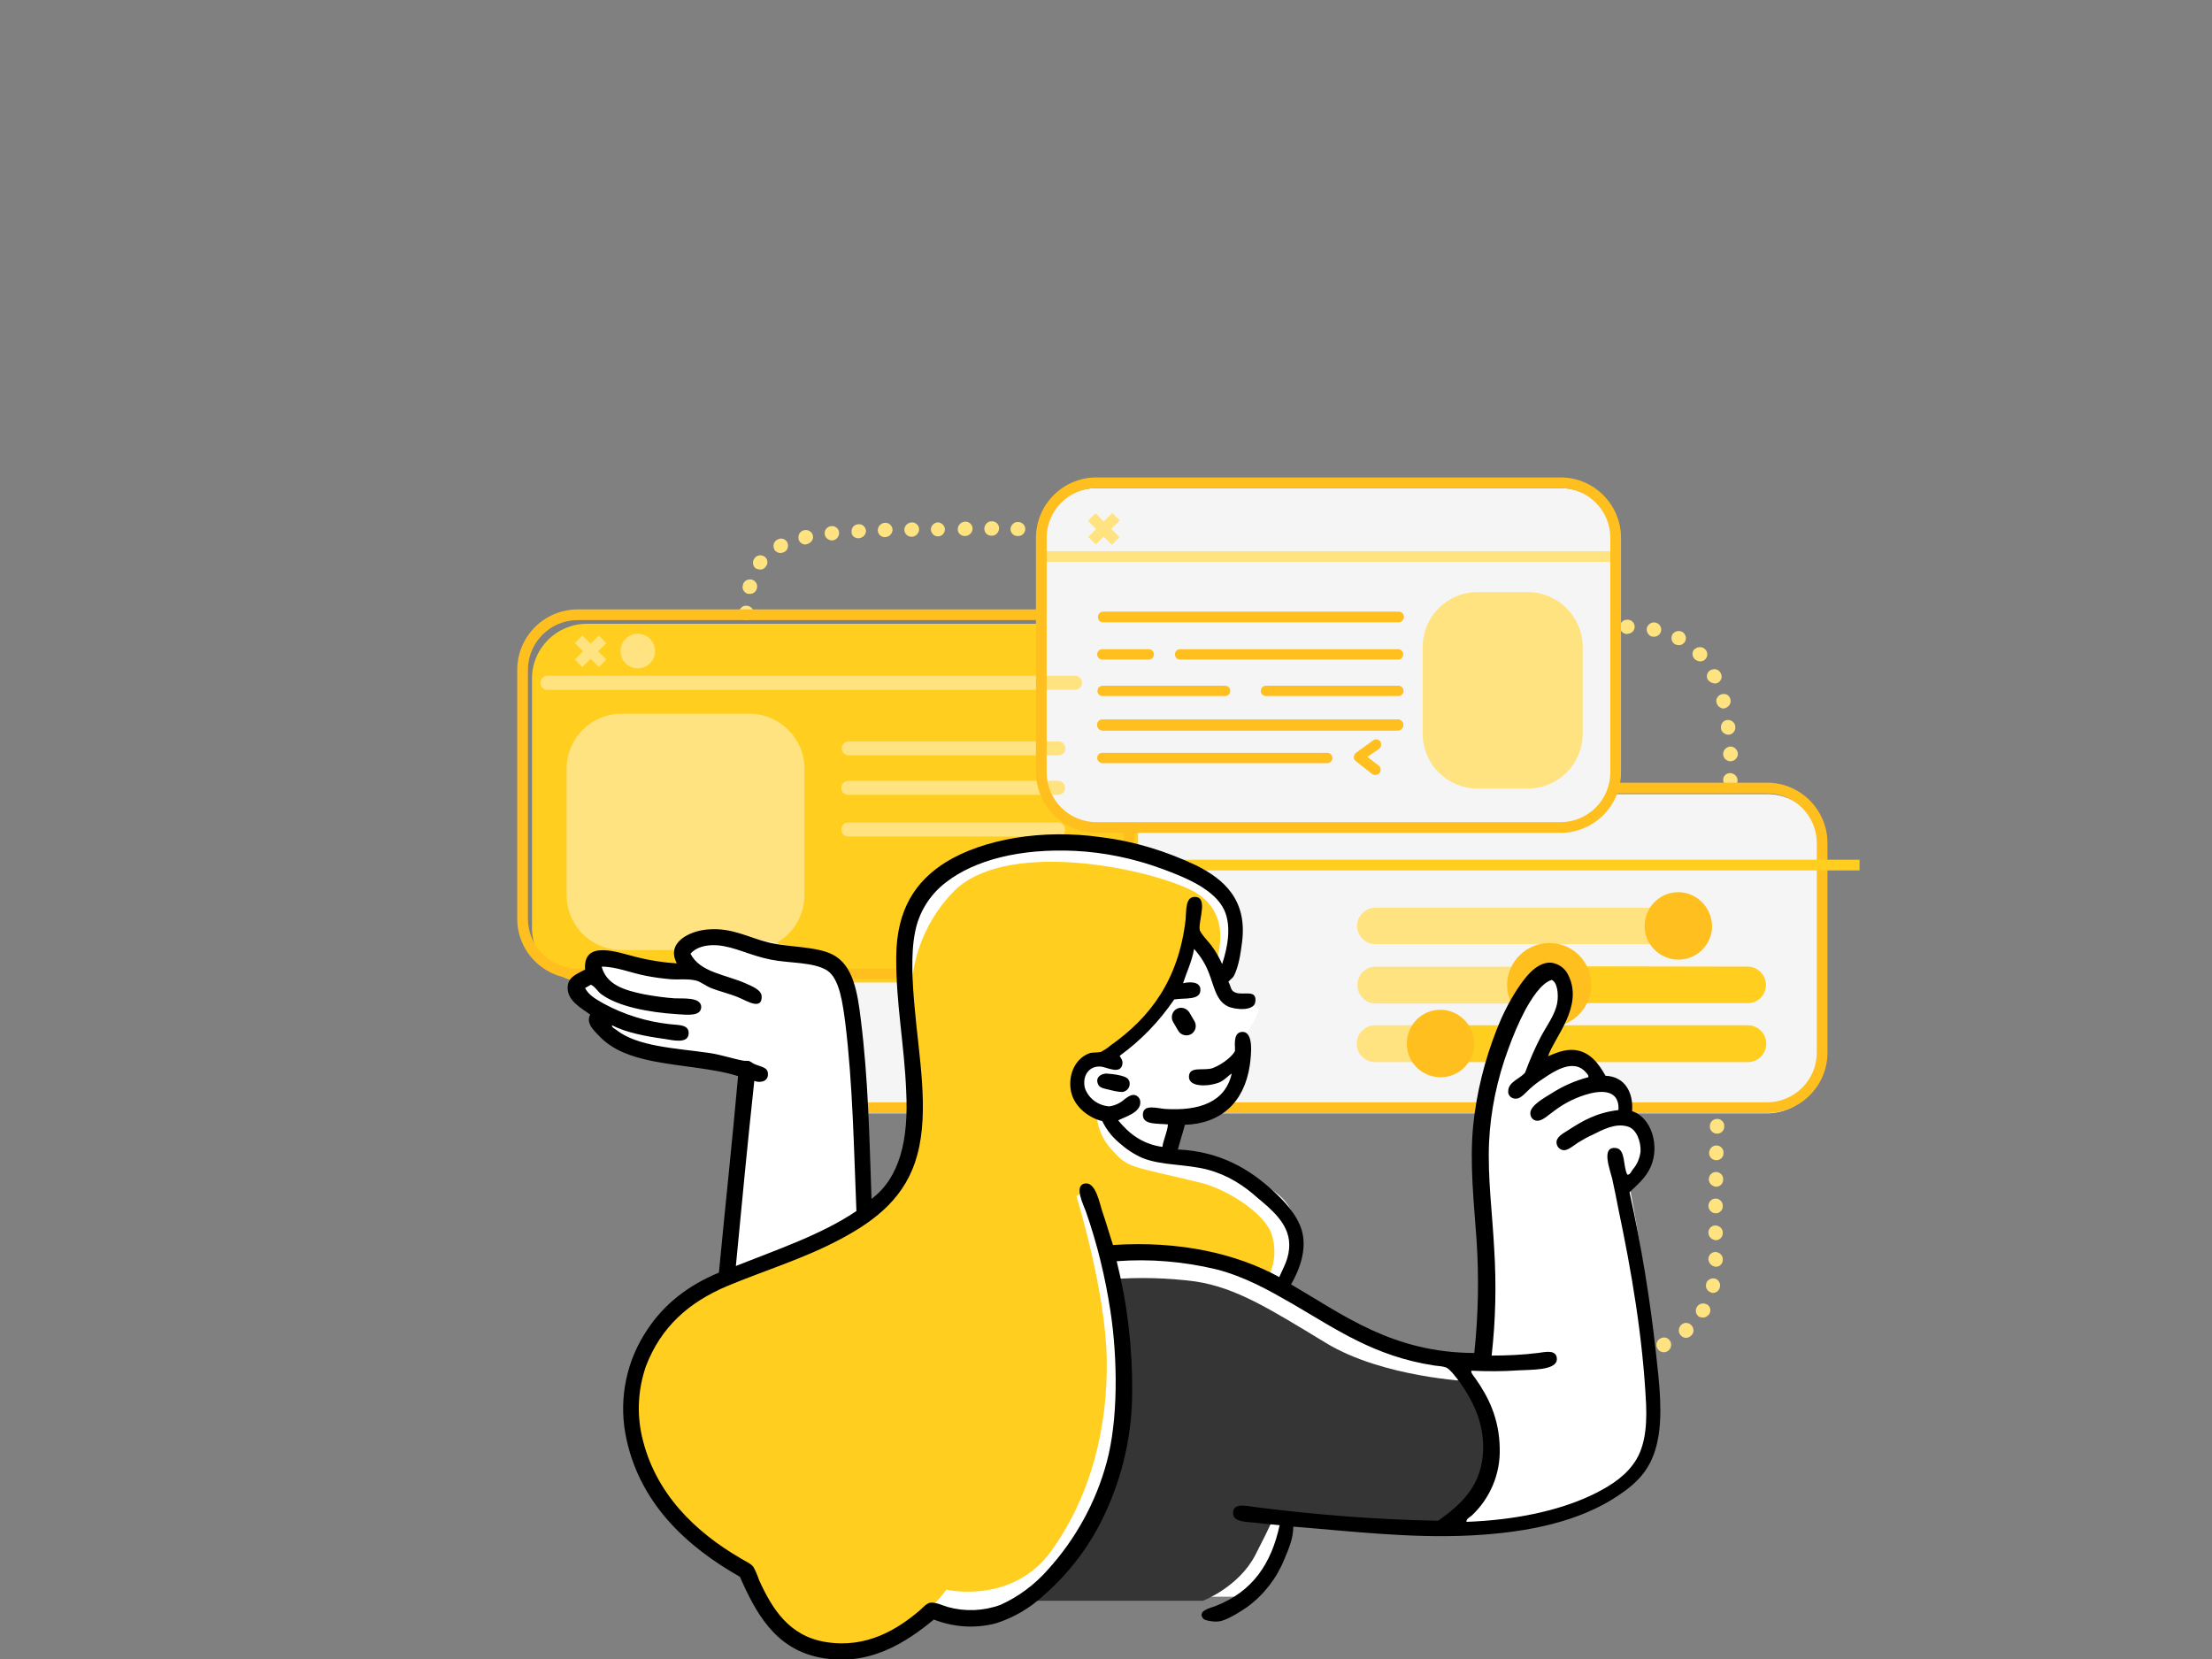 <?xml version="1.0" encoding="utf-8"?>
<!-- Generator: Adobe Illustrator 26.0.3, SVG Export Plug-In . SVG Version: 6.00 Build 0)  -->
<svg version="1.1" id="圖層_1" xmlns="http://www.w3.org/2000/svg" xmlns:xlink="http://www.w3.org/1999/xlink" x="0px" y="0px"
	 viewBox="0 0 600 450" style="enable-background:new 0 0 600 450;" xml:space="preserve">
<rect x="0" y="0" width="600" height="450" fill="#808080" stroke="none"/>
<style type="text/css">
	.st0{display:none;}
	.st1{display:inline;}
	.st2{clip-path:url(#SVGID_00000001643700080257601480000009563314316310229642_);}
	.st3{fill:#1A1A1A;}
	.st4{fill:#FFCE26;}
	.st5{fill:#FFFFFF;}
	.st6{fill-rule:evenodd;clip-rule:evenodd;fill:#FFCE1E;}
	.st7{fill:#FFCE1E;}
	.st8{fill:#FFE380;}
	.st9{fill-rule:evenodd;clip-rule:evenodd;fill:#F5F5F5;}
	.st10{fill-rule:evenodd;clip-rule:evenodd;fill:#FFE380;}
	.st11{fill-rule:evenodd;clip-rule:evenodd;fill:#FFBF1E;}
	.st12{fill:#FFBF1E;}
	.st13{fill-rule:evenodd;clip-rule:evenodd;fill:#FFFFFF;}
	.st14{fill-rule:evenodd;clip-rule:evenodd;fill:#353535;}
	.st15{fill-rule:evenodd;clip-rule:evenodd;}
</style>
<g class="st0">
	<g class="st1">
		<defs>
			<rect id="SVGID_1_" x="47.6" width="504.7" height="416.8"/>
		</defs>
		<clipPath id="SVGID_00000058576294180807319740000008957957261467867583_">
			<use xlink:href="#SVGID_1_"  style="overflow:visible;"/>
		</clipPath>
		<g id="Group_2643" style="clip-path:url(#SVGID_00000058576294180807319740000008957957261467867583_);">
			<path id="Path_3859" class="st3" d="M533.5,104.8H368.8c-10,0-18.1,8.1-18.1,18.1c0,1.1,201,1.1,201,1.1
				C551.6,113,543.4,104.8,533.5,104.8"/>
			<path id="Path_3860" class="st4" d="M267.1,109.4c0,21.3-17.3,38.6-38.6,38.6s-38.6-17.3-38.6-38.6s17.3-38.6,38.6-38.6l0,0
				C249.8,70.8,267.1,88.1,267.1,109.4L267.1,109.4"/>
			<path id="Path_3861" class="st4" d="M539.7,238.9l-35.6-22c-1-0.6-2.4-0.3-3,0.7c-0.2,0.4-0.4,0.8-0.3,1.3l2,41.8
				c0.1,1.2,1.1,2.1,2.3,2.1c0.4,0,0.7-0.1,1-0.3l9.6-5.7c1-0.6,2.4-0.3,3,0.8l14,23.7c0.6,1,2,1.4,3,0.8l0,0l7.6-4.5
				c1-0.6,1.4-2,0.8-3l-14-23.7c-0.6-1-0.3-2.4,0.8-3l8.7-5.1c1-0.6,1.4-2,0.8-3C540.2,239.4,540,239.1,539.7,238.9"/>
			<path id="Path_3862" class="st3" d="M225.9,152.3v15.2c0,0,1.3,7.6,11.2,7.6s12-6.8,12-6.8l0.5-16
				C249.6,152.3,239.9,156.8,225.9,152.3"/>
			<path id="Path_3863" class="st4" d="M541.2,114.3c0,3.1-2.5,5.6-5.6,5.6s-5.6-2.5-5.6-5.6s2.5-5.6,5.6-5.6
				C538.7,108.7,541.2,111.2,541.2,114.3"/>
			<path id="Path_3864" class="st5" d="M524.5,114.3c0,3.1-2.5,5.6-5.6,5.6s-5.6-2.5-5.6-5.6s2.5-5.6,5.6-5.6
				C522,108.7,524.5,111.2,524.5,114.3"/>
			<path id="Path_3865" class="st5" d="M507.8,114.3c0,3.1-2.5,5.6-5.6,5.6s-5.6-2.5-5.6-5.6s2.5-5.6,5.6-5.6
				C505.3,108.7,507.8,111.2,507.8,114.3"/>
			<rect id="Rectangle_2035" x="375.7" y="140.2" class="st4" width="31.2" height="31.2"/>
			<path id="Path_3866" class="st3" d="M102.2,365.5c1.8,0,3.3-1.5,3.3-3.3s-1.5-3.3-3.3-3.3s-3.3,1.5-3.3,3.3l0,0
				C98.9,364,100.4,365.5,102.2,365.5"/>
			<path id="Path_3867" class="st3" d="M127.8,365.7c1.9,0,3.5-1.5,3.5-3.5c0-1.9-1.5-3.5-3.5-3.5c-1.9,0-3.5,1.5-3.5,3.5
				C124.3,364.1,125.9,365.7,127.8,365.7"/>
			<path id="Path_3868" class="st3" d="M153.4,365.4c1.8,0,3.2-1.4,3.2-3.2c0-1.8-1.4-3.2-3.2-3.2s-3.2,1.4-3.2,3.2l0,0
				C150.2,364,151.6,365.4,153.4,365.4"/>
			<path id="Path_3869" class="st3" d="M102.2,391.3c1.9,0,3.5-1.6,3.5-3.5s-1.6-3.5-3.5-3.5s-3.5,1.6-3.5,3.5
				C98.7,389.7,100.3,391.3,102.2,391.3L102.2,391.3"/>
			<path id="Path_3870" class="st3" d="M127.8,391.4c2,0,3.6-1.6,3.6-3.6s-1.6-3.6-3.6-3.6c-2,0-3.6,1.6-3.6,3.6l0,0
				C124.2,389.8,125.8,391.4,127.8,391.4L127.8,391.4"/>
			<path id="Path_3871" class="st3" d="M153.4,391.2c1.9,0,3.4-1.5,3.4-3.4s-1.5-3.4-3.4-3.4s-3.4,1.5-3.4,3.4l0,0
				C150,389.7,151.5,391.2,153.4,391.2"/>
			<path id="Path_3872" class="st3" d="M102.2,416.6c1.8,0,3.2-1.4,3.2-3.2c0-1.8-1.4-3.2-3.2-3.2c-1.8,0-3.2,1.4-3.2,3.2l0,0
				C99,415.2,100.4,416.6,102.2,416.6L102.2,416.6"/>
			<path id="Path_3873" class="st3" d="M127.8,416.8c1.9,0,3.4-1.5,3.4-3.4s-1.5-3.4-3.4-3.4s-3.4,1.5-3.4,3.4l0,0
				C124.4,415.3,125.9,416.8,127.8,416.8"/>
			<path id="Path_3874" class="st3" d="M153.4,416.5c1.7,0,3.2-1.4,3.2-3.2s-1.4-3.2-3.2-3.2s-3.2,1.4-3.2,3.2
				S151.7,416.5,153.4,416.5"/>
			<path id="Path_3875" class="st3" d="M51.1,365.5c1.8,0,3.3-1.5,3.3-3.3s-1.5-3.3-3.3-3.3s-3.3,1.5-3.3,3.3l0,0
				C47.8,364,49.3,365.5,51.1,365.5"/>
			<path id="Path_3876" class="st3" d="M76.7,365.7c1.9,0,3.5-1.5,3.5-3.5c0-1.9-1.5-3.5-3.5-3.5c-1.9,0-3.5,1.5-3.5,3.5
				C73.2,364.1,74.8,365.7,76.7,365.7L76.7,365.7"/>
			<path id="Path_3877" class="st3" d="M102.3,365.4c1.8,0,3.2-1.4,3.2-3.2s-1.4-3.2-3.2-3.2s-3.2,1.4-3.2,3.2l0,0
				C99.1,364,100.5,365.4,102.3,365.4L102.3,365.4"/>
			<path id="Path_3878" class="st3" d="M51.1,391.3c1.9,0,3.5-1.6,3.5-3.5s-1.6-3.5-3.5-3.5s-3.5,1.5-3.5,3.5
				C47.6,389.7,49.2,391.3,51.1,391.3"/>
			<path id="Path_3879" class="st3" d="M76.7,391.4c2,0,3.6-1.6,3.6-3.6s-1.6-3.6-3.6-3.6s-3.6,1.6-3.6,3.6l0,0
				C73.1,389.8,74.7,391.4,76.7,391.4"/>
			<path id="Path_3880" class="st3" d="M102.3,391.2c1.9,0,3.4-1.5,3.4-3.4s-1.5-3.4-3.4-3.4s-3.4,1.5-3.4,3.4
				S100.4,391.2,102.3,391.2"/>
			<path id="Path_3881" class="st3" d="M51.1,416.6c1.8,0,3.2-1.4,3.2-3.2c0-1.8-1.4-3.2-3.2-3.2s-3.2,1.4-3.2,3.2l0,0
				C47.9,415.2,49.3,416.6,51.1,416.6L51.1,416.6"/>
			<path id="Path_3882" class="st3" d="M76.7,416.8c1.9,0,3.4-1.5,3.4-3.4s-1.5-3.4-3.4-3.4s-3.4,1.5-3.4,3.4
				C73.3,415.3,74.8,416.8,76.7,416.8"/>
			<path id="Path_3883" class="st3" d="M102.3,416.5c1.7,0,3.2-1.4,3.2-3.2s-1.4-3.2-3.2-3.2c-1.7,0-3.2,1.4-3.2,3.2
				C99.1,415.1,100.5,416.5,102.3,416.5L102.3,416.5"/>
			<path id="Path_3884" class="st3" d="M240,175.8h-4.6c-5.7,0-10.3-4.6-10.3-10.3V153c8.5,1,16.7,1,24.1-1.4c1,1.4,1,13.9,1,13.9
				C250.3,171.2,245.7,175.8,240,175.8 M226.7,153.4v12.2c0,4.8,3.9,8.8,8.8,8.8h4.6c4.8,0,8.8-3.9,8.8-8.8v-12.1
				C241.6,155.5,233.9,155.5,226.7,153.4"/>
			<path id="Path_3885" class="st3" d="M237.8,154.9c-21.7,0-39.3-17.6-39.3-39.3s17.6-39.3,39.3-39.3s39.3,17.6,39.3,39.3
				c0,17.1-11.1,32.2-27.4,37.4C245.9,154.3,241.8,154.9,237.8,154.9 M237.8,77.8c-20.9,0-37.8,16.9-37.8,37.8s16.9,37.8,37.8,37.8
				s37.8-16.9,37.8-37.8l0,0C275.6,94.7,258.6,77.8,237.8,77.8"/>
			<path id="Path_3886" class="st3" d="M214.5,132.3c-0.4,0-0.8,0-1.2,0c2.3-1.4,5.6-1.5,7.8-3.4c0.5-0.4,0.9-0.9,1.2-1.4
				c-1-0.7-1.8-1.5-2.5-2.4c-1.8-2.4-2.7-5.5-2.2-8.5c0.1-1,1.1-5.2,3.2-6.3c0.7-0.4,1.5-0.4,2.2-0.1c1.4,0.7,2,2.7,2.4,4
				c0.5,1.7,0.8,3.5,0.7,5.2c0,2.6-0.6,5.2-1.7,7.6c3,1.6,7.2,2.4,12.7,2.2c2.7,0,5.4-0.5,8-1.4s4.8-2.6,6.4-4.9
				c-2.8-1.5-4.3-3.6-4.6-5.8c-0.1-1.3,0.1-2.7,0.7-3.9c0.5-1.2,1.5-2.2,2.8-2.7c0.8-0.3,1.8-0.2,2.5,0.4c1.9,1.4,2,5.2,2,6
				c0,1.9-0.4,3.7-1.2,5.4c3.8,1.5,8.3,1.6,12.7,1.6c-4.4,1.5-9.1,1.4-13.4-0.3c-1.8,2.6-4.3,4.6-7.3,5.6c-2.7,1-5.6,1.5-8.5,1.5
				c-5.8,0.2-10.3-0.7-13.5-2.5c-0.4,0.6-1,1.2-1.5,1.7C219.9,132,216.9,132.3,214.5,132.3 M222,111.5c-1.7,0.8-2.7,3.8-2.9,5.3
				c-0.4,2.6,0.3,5.3,1.9,7.4c0.6,0.8,1.3,1.5,2.1,2c1-2.1,1.5-4.4,1.5-6.8c0-1.5-0.2-3-0.6-4.5c-0.4-1.3-0.8-2.9-1.6-3.3
				C222.3,111.6,222.1,111.5,222,111.5 M251.4,112c-1.1,0.3-1.9,1-2.4,2s-0.7,2-0.6,3.1c0.4,1.9,1.6,3.5,3.4,4.4
				c1.1-1.2,1.7-2.8,1.6-4.5c0-1.9-0.5-4.1-1.4-4.8C251.8,112.1,251.6,112,251.4,112"/>
			<path id="Path_3887" class="st3" d="M532.6,237.5c10-1.5,18.2-9.3,18.2-18.9v-28.5c1.5,0,1.5,28.5,1.5,28.5
				C552.4,229,543.5,237.5,532.6,237.5"/>
			<path id="Path_3888" class="st3" d="M349.9,130.7c-0.8-0.8-0.8-7.8-0.8-7.8c0-10.4,8.8-18.9,19.7-18.9h163.7
				c10.9,0,19.7,8.5,19.7,18.9v26.4c-1.5,0-1.5-26.4-1.5-26.4c0-9.6-8.2-17.4-18.2-17.4H368.9c-10,0-18.2,7.8-18.2,17.4v7
				C350.7,130.4,350.4,130.7,349.9,130.7"/>
			<path id="Path_3889" class="st3" d="M474.4,237.5h-103c0-1.5,103-1.5,103-1.5C475.2,237.1,474.8,237.5,474.4,237.5"/>
			<path id="Path_3890" class="st3" d="M543.5,124.8H359c0-1.5,184.5-1.5,184.5-1.5C544.3,124.5,544,124.8,543.5,124.8"/>
			<path id="Path_3891" class="st3" d="M535.6,118.7c-2.4,0-4.4-2-4.4-4.4s2-4.4,4.4-4.4s4.4,2,4.4,4.4S538,118.7,535.6,118.7
				 M535.6,111.3c-1.6,0-2.9,1.3-2.9,2.9s1.3,2.9,2.9,2.9c1.6,0,2.9-1.3,2.9-2.9C538.5,112.7,537.2,111.3,535.6,111.3"/>
			<path id="Path_3892" class="st3" d="M518.9,118.7c-2.4,0-4.4-2-4.4-4.4s2-4.4,4.4-4.4s4.4,2,4.4,4.4l0,0
				C523.3,116.7,521.3,118.7,518.9,118.7 M518.9,111.3c-1.6,0-2.9,1.3-2.9,2.9s1.3,2.9,2.9,2.9c1.6,0,2.9-1.3,2.9-2.9
				C521.8,112.7,520.5,111.3,518.9,111.3"/>
			<path id="Path_3893" class="st3" d="M502.2,118.7c-2.4,0-4.4-2-4.4-4.4s2-4.4,4.4-4.4s4.4,2,4.4,4.4S504.7,118.7,502.2,118.7
				 M502.2,111.3c-1.6,0-2.9,1.3-2.9,2.9s1.3,2.9,2.9,2.9s2.9-1.3,2.9-2.9C505.1,112.7,503.8,111.3,502.2,111.3"/>
			<path id="Path_3894" class="st3" d="M523.4,276.5c-1.5-0.3-2.2-0.8-2.6-1.5l-14-23.7c-0.4-0.7-1.3-0.9-2-0.5l-9.6,5.7
				c-1.4,0.8-3.2,0.4-4-1c-0.2-0.4-0.4-0.9-0.4-1.4l-2-41.8c-0.1-1.6,1.2-3,2.8-3.1c0.6,0,1.2,0.1,1.7,0.4l35.6,22
				c1.4,0.9,1.8,2.7,1,4.1c-0.3,0.4-0.6,0.7-1,1l-8.7,5.1c-0.5,2,13.5,25.7,13.5,25.7c0.8,1.4,0.4,3.2-1,4l0,0l-7.6,4.5
				C524.4,276.4,523.9,276.5,523.4,276.5 M505.6,249.1c1,0,2,0.6,2.6,1.5l14,23.7c2,0.5,9.6-4,9.6-4c0.5-2-13.5-25.7-13.5-25.7
				c-0.4-0.7-0.5-1.5-0.3-2.2c0.2-0.8,0.7-1.4,1.4-1.8l8.7-5.1c0.7-0.4,0.9-1.3,0.5-2c-0.1-0.2-0.3-0.4-0.5-0.5l-35.6-22
				c-0.5-0.3-1-0.3-1.5,0s-0.7,0.8-0.7,1.3l2,41.8c0,0.8,0.7,1.4,1.5,1.4c0.2,0,0.5-0.1,0.7-0.2l9.6-5.7
				C504.6,249.3,505.1,249.1,505.6,249.1"/>
			<path id="Path_3895" class="st3" d="M401.5,167.4h-30.8c-0.8-0.8-0.8-31.6-0.8-31.6c0.8-0.8,31.6-0.8,31.6-0.8
				c0.8,0.8,0.8,31.6,0.8,31.6C402.2,167.1,401.9,167.4,401.5,167.4L401.5,167.4 M371.4,165.9h29.3v-29.3h-29.3V165.9z"/>
			<path id="Path_3896" class="st3" d="M396.2,210.6h-20.3c-0.8-0.8-0.8-21.1-0.8-21.1c0.8-0.8,21.1-0.8,21.1-0.8
				c0.8,0.8,0.8,21.1,0.8,21.1C397,210.3,396.6,210.6,396.2,210.6 M376.7,209.1h18.8v-18.8h-18.8V209.1z"/>
			<path id="Path_3897" class="st3" d="M528.7,140.9h-93.4c0-1.5,93.4-1.5,93.4-1.5C529.4,140.6,529.1,140.9,528.7,140.9"/>
			<path id="Path_3898" class="st3" d="M528.7,164.7h-93.4c0-1.5,93.4-1.5,93.4-1.5C529.4,164.4,529.1,164.7,528.7,164.7"/>
			<path id="Path_3899" class="st3" d="M528.7,188.5h-93.4c0-1.5,93.4-1.5,93.4-1.5C529.4,188.2,529.1,188.5,528.7,188.5"/>
			<path id="Path_3900" class="st3" d="M217.5,72.2c-0.7-0.5-16.9-43.7-16.9-43.7c1.4-0.5,17.6,42.7,17.6,42.7
				C217.7,72.2,217.6,72.2,217.5,72.2"/>
			<path id="Path_3901" class="st3" d="M156.3,205.9c-0.5-1.3,47.7-50,47.7-50c1.1,1.1-47.2,49.8-47.2,49.8
				C156.7,205.8,156.5,205.9,156.3,205.9"/>
			<path id="Path_3902" class="st3" d="M293.9,179.3c-0.5-0.2-26.6-22.3-26.6-22.3c1-1.1,27.1,21,27.1,21
				C294.4,179.2,294.1,179.3,293.9,179.3"/>
			<path id="Path_3903" class="st3" d="M283.3,98.4c-0.4-1.4,28.9-18.2,28.9-18.2c0.8,1.3-28.5,18.1-28.5,18.1
				C283.6,98.3,283.4,98.4,283.3,98.4"/>
			<path id="Path_3904" class="st3" d="M180.4,126.8h-20c0-1.5,20-1.5,20-1.5C181.1,126.4,180.8,126.8,180.4,126.8"/>
			<path id="Path_3905" class="st3" d="M370.7,24.7c-6.8,0-12.4-5.5-12.4-12.4c0-6.8,5.5-12.4,12.4-12.4c6.8,0,12.4,5.5,12.4,12.4
				l0,0C383,19.2,377.5,24.7,370.7,24.7 M370.7,1.5c-6,0-10.8,4.9-10.8,10.8s4.9,10.8,10.8,10.8c6,0,10.8-4.9,10.8-10.8
				S376.6,1.5,370.7,1.5"/>
			<path id="Path_3906" class="st3" d="M64.4,202.4c-6.8,0-12.4-5.5-12.4-12.4c0-6.8,5.5-12.4,12.4-12.4c6.8,0,12.4,5.5,12.4,12.4
				l0,0C76.8,196.9,71.3,202.4,64.4,202.4 M64.4,179.2c-6,0-10.8,4.9-10.8,10.8s4.9,10.8,10.8,10.8c6,0,10.8-4.9,10.8-10.8
				C75.3,184.1,70.4,179.2,64.4,179.2"/>
			<path id="Path_3907" class="st3" d="M460.9,91.2c-1-2.5-1.5-5.4-2.5-9.1c1.8,2.4,2.9,5.3,3.2,8.2C461,91.2,460.9,91.2,460.9,91.2
				 M456.5,74.4c-1.7-3.2-2.9-5.8-4.1-8.4c2.6,2,3.8,4.7,4.8,7.4C456.7,74.4,456.6,74.4,456.5,74.4 M448.9,58.8
				c-2.1-2.8-3.8-5.2-5.5-7.5c3,1.4,4.6,3.8,6.2,6.3C449.1,58.7,449,58.8,448.9,58.8 M438.3,45c-2.5-2.3-4.6-4.4-6.7-6.3
				c3.2,0.8,5.3,2.9,7.3,5C438.7,44.9,438.5,45,438.3,45 M425.3,33.5c-2.7-1.8-5.2-3.4-7.7-4.9c3.3,0.2,5.8,1.8,8.1,3.5
				C425.8,33.4,425.6,33.5,425.3,33.5 M410.4,24.6c-2.9-1.3-5.5-2.5-8.2-3.5c3.3-0.3,6,0.8,8.6,2.1C411,24.4,410.7,24.6,410.4,24.6
				 M394.3,18.2c-2.9-0.9-5.7-1.6-8.6-2.3c3.2-0.8,6.1,0,8.8,0.8C394.9,18,394.6,18.2,394.3,18.2"/>
			<path id="Path_3908" class="st3" d="M251.9,71.6c-0.6-1.2,0.8-4.1,3.7-8.7c-0.8,2.8-1.8,5.6-3,8.3
				C252.5,71.4,252.2,71.6,251.9,71.6 M261.3,56.9c1-3,2.7-5.7,4.9-8c-0.8,3.2-2.6,5.4-4.3,7.7C261.7,56.8,261.5,56.9,261.3,56.9
				 M272.7,43.8c1.4-2.8,3.4-5.3,5.9-7.2c-1.2,3-3.4,5-5.4,7C273.1,43.7,272.9,43.8,272.7,43.8 M286,32.6c1.7-2.6,4.1-4.7,6.9-6.2
				c-1.7,2.8-4.1,4.4-6.4,6.1C286.3,32.5,286.2,32.6,286,32.6 M300.9,23.6c2.2-2.7,4.9-4,7.6-5.1c-2.1,2.5-4.7,3.7-7.3,5
				C301.1,23.5,301,23.6,300.9,23.6 M317,17c2.5-2.3,5.4-3.1,8.2-3.8c-2.5,2.1-5.3,2.9-8,3.7C317.1,17,317.1,17,317,17 M333.9,13.1
				c2.7-1.9,5.7-2.3,8.6-2.5c0.4-0.1,0.8,0.2,0.8,0.6v0.1c-3,0.8-6.1,1.4-9.3,1.8C334,13.1,334,13.1,333.9,13.1 M354.9,11.9
				c-1,0-2,0-2.9,0c-1.1,0.1-1.5-0.3-1.5-0.7c1.4-0.5,2.9-0.8,4.4-0.7C355.6,11.5,355.3,11.9,354.9,11.9"/>
			<path id="Path_3909" class="st3" d="M136.7,303.2c-0.8-0.2-1.4-0.4-2-0.6c1-1.3,1.6-1.1,2.2-0.9C137.3,303,137,303.2,136.7,303.2
				 M126.8,299.7c-2.8-1.1-5.5-2.4-8.2-3.9c3.3,0.1,5.9,1.3,8.5,2.4C127.4,299.5,127.1,299.7,126.8,299.7 M111.5,291.4
				c-2.6-1.6-5.1-3.4-7.5-5.3c3.2,0.6,5.5,2.4,7.9,3.9C112,291.3,111.8,291.4,111.5,291.4 M98,280.4c-2.4-2-4.6-4.2-6.6-6.6
				c3,1.2,5,3.3,7.1,5.2C98.4,280.4,98.2,280.5,98,280.4 M86.6,267.4c-2.1-2.4-3.9-4.9-5.5-7.6c2.8,1.6,4.4,4,6.1,6.4
				C86.9,267.3,86.7,267.4,86.6,267.4 M77.5,252.6c-1.7-2.6-3.2-5.4-4.3-8.4c2.5,2.1,3.7,4.8,5,7.3
				C77.7,252.6,77.6,252.6,77.5,252.6 M70.8,236.5c-1.4-2.8-2.4-5.8-3.1-8.9c2.2,2.4,3,5.2,3.9,7.9C71,236.5,70.9,236.5,70.8,236.5
				 M66.6,219.6c-1.1-3-1.7-6.1-2-9.3c1.8,2.7,2.3,5.6,2.8,8.4C66.7,219.6,66.6,219.6,66.6,219.6"/>
			<path id="Path_3910" class="st3" d="M66.2,174.1c-0.4,0-0.8-0.4-0.8-0.8c0,0,0,0,0-0.1c0.5-2.9,1.1-5.8,1.8-8.6
				c0.8,3.1,0.2,6-0.3,8.8C66.9,173.8,66.6,174.1,66.2,174.1 M70.4,157.2c0.2-3.2,1-6.3,2.4-9.2c0.3,3.2-0.7,5.9-1.7,8.7
				C71,157,70.8,157.2,70.4,157.2 M77.2,141.2c0.6-3.1,1.9-6.1,3.8-8.7c-0.3,3.2-1.8,5.7-3.1,8.3C77.8,141.1,77.5,141.2,77.2,141.2
				 M86.8,126.7c1.1-3,2.9-5.6,5.3-7.8c-0.9,3.1-2.9,5.2-4.7,7.5C87.2,126.6,87,126.7,86.8,126.7 M99.1,114.4
				c1.6-2.7,3.9-4.9,6.6-6.5c-1.6,2.8-4,4.5-6.2,6.3C99.4,114.4,99.3,114.4,99.1,114.4 M113.6,105c2.2-2.7,4.9-4,7.6-5.1
				c-2.1,2.5-4.8,3.7-7.3,5C113.9,105,113.8,105,113.6,105 M129.7,98.4c2.5-2.3,5.3-3.1,8.2-3.9c-2.5,2.2-5.3,3-8,3.8
				C129.9,98.4,129.8,98.4,129.7,98.4 M146.6,94.2c2.6-2,5.5-2.5,8.5-2.9c-2.7,1.9-5.6,2.4-8.3,2.9
				C146.7,94.2,146.7,94.2,146.6,94.2 M163.9,91.7c2.8-1.8,5.7-2.1,8.6-2.3C169.7,91.1,166.8,91.4,163.9,91.7L163.9,91.7
				 M181.2,90.3c2.9-1.7,5.8-1.8,8.6-2C187,90,184.2,90.1,181.2,90.3L181.2,90.3z"/>
		</g>
	</g>
</g>
<g id="Group_1962" transform="translate(360 1832)">
	<path id="Path_239" class="st6" d="M114-1585.8c2.7,0,4.9,2.3,4.9,5c0,2.7-2.2,4.9-4.9,4.9H93.4c0.1-3.3,0.2-6.6,0.4-9.9H114z"/>
	<path id="Path_269" class="st6" d="M116.1-1610.7c-2.6,0-4.7,2.1-4.7,4.7c0,2.6,2.1,4.7,4.7,4.7s4.7-2.1,4.7-4.7l0,0
		C120.7-1608.6,118.6-1610.7,116.1-1610.7"/>
	
		<rect id="Rectangle_1717" x="101.7" y="-1610.7" transform="matrix(0.707 -0.707 0.707 0.707 1165.849 -397.498)" class="st7" width="2.9" height="9.2"/>
	
		<rect id="Rectangle_1718" x="98.5" y="-1607.4" transform="matrix(0.707 -0.707 0.707 0.707 1165.8 -397.478)" class="st7" width="9.2" height="2.9"/>
	<g id="Group_1961" transform="translate(0 0)">
		<path id="Path_235" class="st8" d="M77.3-1461.8c1.1,0,2-0.8,2.1-1.9v-0.1c0-1.1-0.9-2-2-2s-2,0.9-2,2S76.2-1461.8,77.3-1461.8
			 M84.4-1462.8c1.6-0.3,2.3-1.4,2-2.4s-1.3-1.7-2.3-1.4c-1.1,0.2-1.8,1.2-1.5,2.3c0,0,0,0,0,0.1
			C82.8-1463.5,83.6-1462.8,84.4-1462.8 M91.3-1465.2c1.1,0,2-0.9,2-2.1c0-0.3-0.1-0.5-0.2-0.8c-0.5-1-1.6-1.4-2.6-0.9
			c-1,0.4-1.5,1.6-1,2.6l0,0C89.8-1465.7,90.5-1465.2,91.3-1465.2 M97.3-1469.1c0.5,0,0.9-0.2,1.3-0.5c0.9-0.7,1-1.9,0.3-2.8
			c0,0,0,0-0.1-0.1c-0.7-0.8-1.9-0.9-2.7-0.2c-0.8,0.7-1,1.9-0.3,2.8l0,0C96.2-1469.4,96.8-1469.1,97.3-1469.1 M101.9-1474.6
			c0.7,0,1.3-0.4,1.7-0.9c0.6-0.9,0.4-2.1-0.6-2.7c0,0,0,0-0.1,0c-0.9-0.5-2.1-0.2-2.6,0.7c-0.6,0.9-0.3,2.1,0.6,2.7l0,0
			C101.3-1474.7,101.6-1474.6,101.9-1474.6 M104.6-1481.3c0.9,0,1.7-0.6,1.9-1.5c0.3-1-0.3-2.1-1.3-2.4h-0.1c-1-0.2-2.1,0.4-2.3,1.4
			c-0.3,1,0.3,2.1,1.4,2.4l0,0C104.3-1481.3,104.5-1481.3,104.6-1481.3 M105.4-1488.4c1.1,0,1.9-0.8,1.9-1.9l0,0
			c0.1-1.1-0.8-2-1.9-2.1c0,0,0,0-0.1,0c-1.1,0-1.9,0.9-1.9,1.9C103.4-1489.4,104.3-1488.5,105.4-1488.4L105.4-1488.4 M105.4-1495.6
			c1.1,0,1.9-0.9,1.9-1.9c0.1-1.1-0.8-2-1.9-2.1c0,0,0,0-0.1,0c-1.1,0-1.9,0.9-1.9,1.9l0,0C103.4-1496.6,104.2-1495.7,105.4-1495.6
			C105.3-1495.6,105.3-1495.6,105.4-1495.6 M105.4-1502.9c1.1,0,1.9-0.9,1.9-1.9c0.1-1.1-0.8-2-1.8-2.1c0,0,0,0-0.1,0
			c-1.1,0-1.9,0.8-2,1.9C103.4-1503.9,104.2-1502.9,105.4-1502.9C105.3-1502.9,105.3-1502.9,105.4-1502.9L105.4-1502.9z
			 M105.5-1510.1c1,0,1.9-0.8,1.9-1.9c0.1-1.1-0.7-2-1.8-2.1h-0.1c-1.1,0-1.9,0.8-2,1.9l0,0C103.5-1511.1,104.3-1510.2,105.5-1510.1
			C105.4-1510.1,105.4-1510.1,105.5-1510.1L105.5-1510.1 M105.6-1517.3c1,0,1.9-0.8,1.9-1.9c0.1-1.1-0.7-2-1.8-2.1h-0.1
			c-1.1,0-1.9,0.8-2,1.9c-0.1,1.1,0.7,2,1.8,2.1C105.6-1517.3,105.6-1517.3,105.6-1517.3L105.6-1517.3 M105.8-1524.5
			c1,0,1.9-0.8,1.9-1.9c0.1-1.1-0.7-2-1.8-2.1c0,0,0,0-0.1,0c-1.1,0-2,0.8-2,1.9l0,0c-0.1,1.1,0.7,2,1.8,2.1
			C105.7-1524.5,105.8-1524.5,105.8-1524.5L105.8-1524.5z M106.1-1531.7c1,0,1.9-0.8,1.9-1.9s-0.8-2-1.9-2s-2,0.8-2,1.9
			C104.1-1532.7,104.9-1531.8,106.1-1531.7C106-1531.7,106-1531.7,106.1-1531.7L106.1-1531.7 M106.3-1539c1,0,1.9-0.8,1.9-1.9
			c0.1-1.1-0.7-2-1.8-2.1c0,0,0,0-0.1,0c-1.1,0-2,0.8-2,1.8l0,0c-0.1,1.1,0.7,2,1.8,2.1C106.2-1539,106.2-1539,106.3-1539
			L106.3-1539 M106.6-1546.2c1,0,1.9-0.8,1.9-1.9c0.1-1.1-0.7-2-1.8-2.1h-0.1c-1.1,0-2,0.8-2,1.9c-0.1,1.1,0.7,2,1.8,2.1
			C106.5-1546.2,106.5-1546.2,106.6-1546.2L106.6-1546.2 M106.9-1553.4c1,0,1.9-0.8,1.9-1.9c0.1-1.1-0.7-2-1.8-2.1c0,0,0,0-0.1,0
			c-1.1,0-2,0.8-2,1.8l0,0c-0.1,1.1,0.7,2,1.8,2.1C106.8-1553.4,106.8-1553.4,106.9-1553.4C106.8-1553.4,106.9-1553.4,106.9-1553.4
			 M107.2-1560.6c1,0,1.9-0.8,1.9-1.9c0.1-1.1-0.7-2-1.8-2.1c0,0,0,0-0.1,0c-1.1-0.1-2,0.8-2,1.8c-0.1,1.1,0.7,2,1.8,2.1
			C107.1-1560.6,107.1-1560.6,107.2-1560.6C107.1-1560.6,107.2-1560.6,107.2-1560.6 M107.5-1567.8c1,0,1.9-0.8,1.9-1.9
			c0.1-1.1-0.7-2-1.8-2.1c0,0,0,0-0.1,0c-1.1-0.1-2,0.8-2,1.8l0,0c-0.1,1.1,0.7,2,1.8,2.1C107.4-1567.8,107.4-1567.8,107.5-1567.8
			L107.5-1567.8 M107.8-1575c1,0,1.9-0.8,1.9-1.9c0.1-1.1-0.7-2-1.8-2.1c0,0,0,0-0.1,0c-1.1-0.1-2,0.8-2,1.8l0,0
			c-0.1,1.1,0.7,2,1.8,2.1C107.7-1575,107.7-1575,107.8-1575L107.8-1575 M108.1-1582.2c1,0,1.9-0.8,1.9-1.8c0.1-1.1-0.7-2-1.8-2.1
			c0,0,0,0-0.1,0c-1.1-0.1-2,0.8-2,1.8l0,0c-0.1,1.1,0.7,2,1.8,2.1C108-1582.2,108-1582.2,108.1-1582.2L108.1-1582.2 M108.4-1589.5
			c1,0,1.9-0.8,1.9-1.9c0.1-1.1-0.7-2-1.8-2.1c0,0,0,0-0.1,0c-1.1,0-2,0.8-2,1.8c-0.1,1.1,0.7,2,1.8,2.1
			C108.3-1589.5,108.3-1589.5,108.4-1589.5L108.4-1589.5 M108.7-1596.7c1,0,1.9-0.8,1.9-1.9c0.1-1.1-0.7-2-1.8-2.1c0,0,0,0-0.1,0
			c-1.1-0.1-2,0.8-2,1.8l0,0c-0.1,1.1,0.7,2,1.8,2.1C108.6-1596.7,108.6-1596.7,108.7-1596.7L108.7-1596.7 M-159.1-1598.8
			c1,0,1.9-0.8,1.9-1.9c0.1-1.1-0.7-2-1.8-2.1c0,0,0,0-0.1,0c-1.1-0.1-2,0.8-2,1.8l0,0c-0.1,1.1,0.7,2,1.8,2.1
			C-159.3-1598.8-159.3-1598.8-159.1-1598.8L-159.1-1598.8 M109.1-1603.9c1,0,1.9-0.8,1.9-1.9c0.1-1.1-0.7-2-1.8-2.1c0,0,0,0-0.1,0
			c-1.1,0-2,0.8-2,1.8l0,0c-0.1,1.1,0.7,2,1.8,2.1C108.9-1603.9,109-1603.9,109.1-1603.9L109.1-1603.9 M-158.9-1606
			c1,0,1.9-0.8,1.9-1.9c0-0.1-3.9-0.3-3.9-0.3l1.9,0.1l-1.9-0.1c-0.1,1.1,0.7,2,1.8,2.1C-159-1606-158.9-1606-158.9-1606
			L-158.9-1606 M109.3-1611.1c1,0,1.9-0.8,1.9-1.9c0.1-1.1-0.7-2-1.8-2.1c0,0,0,0-0.1,0c-1.1,0-2,0.8-2,1.9l0,0
			c-0.1,1.1,0.7,2,1.8,2.1C109.2-1611.1,109.2-1611.1,109.3-1611.1L109.3-1611.1 M-158.6-1613.2c1,0,1.9-0.8,1.9-1.9
			c0.1-1.1-0.7-2-1.8-2.1c0,0,0,0-0.1,0c-1.1,0-2,0.8-2,1.8l0,0c-0.1,1.1,0.7,2,1.8,2.1C-158.7-1613.2-158.7-1613.2-158.6-1613.2
			L-158.6-1613.2z M109.4-1618.3c1.1,0,1.9-0.9,1.9-1.9c0.1-1.1-0.8-2-1.9-2.1c0,0,0,0-0.1,0c-1.1,0-1.9,0.8-1.9,1.9l0,0
			C107.5-1619.3,108.3-1618.4,109.4-1618.3L109.4-1618.3 M-158.3-1620.5c1,0,1.9-0.8,1.9-1.9c0.1-1.1-0.7-2-1.8-2.1h-0.1
			c-1.1,0-2,0.9-2,2C-160.3-1621.4-159.5-1620.5-158.3-1620.5L-158.3-1620.5 M109.3-1625.5c1.1,0,2-0.8,2.1-1.9c0-1.1-0.8-2-1.9-2.1
			c-1.1,0-2,0.8-2.1,1.9v0.1C107.4-1626.4,108.2-1625.6,109.3-1625.5 M-158.1-1627.7c1,0,1.9-0.8,1.9-1.9s-0.8-2-1.9-2
			c-1.1,0-2,0.8-2,1.9S-159.3-1627.7-158.1-1627.7C-158.2-1627.7-158.2-1627.7-158.1-1627.7L-158.1-1627.7z M108.8-1632.7
			c1.1,0,2-1,1.9-2.1c0-1.1-1-2-2.1-1.9h-0.1c-1.1,0.1-1.8,1.1-1.7,2.2C106.9-1633.5,107.7-1632.8,108.8-1632.7 M-157.9-1634.9
			c1.1,0,1.9-0.8,1.9-1.9s-0.8-1.9-1.9-2c-1.1,0-1.9,0.8-2,1.9C-159.9-1635.8-159-1634.9-157.9-1634.9L-157.9-1634.9z M107.5-1639.8
			c1.5-0.3,2.1-1.4,1.9-2.4c-0.2-1.1-1.2-1.8-2.3-1.5c0,0,0,0-0.1,0c-1,0.3-1.7,1.3-1.4,2.3l0,0
			C105.8-1640.5,106.6-1639.9,107.5-1639.8 M-157.8-1642.1c1,0,1.9-0.8,1.9-1.9c0.1-1.1-0.7-2-1.8-2.1h-0.1c-1.1,0-2,0.9-2,2
			C-159.7-1643-158.9-1642.2-157.8-1642.1L-157.8-1642.1 M105.1-1646.6c1.1,0,1.9-0.9,1.9-1.9c0-0.3-0.1-0.6-0.2-0.8
			c-0.4-1-1.6-1.5-2.6-1c0,0,0,0-0.1,0c-1,0.5-1.4,1.6-0.9,2.6l0,0C103.6-1647.1,104.3-1646.7,105.1-1646.6 M-157.7-1649.4
			c1.1,0,1.9-0.8,1.9-1.9c0.1-1.1-0.8-2-1.9-2.1h-0.1c-1.1,0-1.9,0.9-1.9,1.9C-159.7-1650.3-158.9-1649.4-157.7-1649.4
			C-157.8-1649.4-157.7-1649.4-157.7-1649.4L-157.7-1649.4z M101.2-1652.6c1.1,0,1.9-0.9,1.9-1.9c0-0.5-0.2-1-0.5-1.3
			c-0.7-0.8-1.9-0.9-2.8-0.2c0,0,0,0-0.1,0c-0.8,0.7-0.8,1.9-0.1,2.7l0,0C100-1652.9,100.6-1652.6,101.2-1652.6 M-157.7-1656.6
			c1.1,0,1.9-0.9,1.9-1.9l0,0c0.1-1.1-0.8-2-1.9-2.1c0,0,0,0-0.1,0c-1.1,0-1.9,0.9-1.9,1.9C-159.7-1657.6-158.9-1656.6-157.7-1656.6
			L-157.7-1656.6 M95.4-1657c1.1,0,1.9-0.9,1.9-1.9c0-0.7-0.4-1.4-1-1.7c-0.9-0.5-2.1-0.2-2.7,0.7c0,0,0,0,0,0.1
			c-0.5,0.9-0.1,2.1,0.8,2.6l0,0C94.8-1657.1,95.1-1657,95.4-1657 M88.7-1659.3c1.1,0,1.9-0.9,1.9-1.9c0-0.9-0.6-1.7-1.5-1.9
			c-1-0.3-2.1,0.4-2.4,1.4v0.1c-0.2,1,0.5,2.1,1.5,2.3l0,0C88.3-1659.3,88.5-1659.3,88.7-1659.3 M59.8-1659.9c1.1,0,1.9-0.9,1.9-1.9
			c0-1.1-0.9-1.9-1.9-1.9c-1.1-0.1-2,0.8-2.1,1.8v0.1c0,1.1,0.9,1.9,1.9,1.9l0,0H59.8z M66.9-1659.9c1.1,0.1,2-0.8,2.1-1.9v-0.1
			c0-1.1-0.9-1.9-1.9-1.9c-1.1-0.1-2,0.8-2.1,1.9c0,0,0,0,0,0.1C65-1660.8,65.9-1659.9,66.9-1659.9L66.9-1659.9 M74.2-1660
			c1.1,0,2-0.8,2.1-1.9v-0.1c0-1.1-0.9-1.9-1.9-1.9c-1.1-0.1-2,0.8-2.1,1.9v0.1C72.2-1660.9,73.1-1660,74.2-1660 M52.6-1660
			c1.1,0,1.9-0.9,1.9-2c0-1-0.8-1.9-1.9-1.9c-1.1-0.1-2,0.8-2.1,1.8c0,0,0,0,0,0.1c0,1.1,0.8,1.9,1.9,2l0,0H52.6 M81.5-1660.1
			c1.1,0,1.9-0.9,1.9-1.9s-0.8-1.9-1.9-1.9c-1.1-0.1-2,0.7-2.1,1.8c0,0,0,0,0,0.1c0,1.1,0.8,1.9,1.9,2L81.5-1660.1 M45.4-1660.1
			c1.1,0,1.9-0.9,1.9-1.9s-0.8-1.9-1.9-1.9c-1.1-0.1-2,0.7-2.1,1.8v0.1c0,1.1,0.8,1.9,1.9,2L45.4-1660.1 M38.2-1660.4
			c1.1,0,1.9-0.9,1.9-1.9s-0.8-1.9-1.8-1.9c-1.1-0.1-2,0.7-2.1,1.8c0,0,0,0,0,0.1c0,1.1,0.8,2,1.9,2
			C38.1-1660.4,38.1-1660.4,38.2-1660.4 M30.9-1660.7c1.1,0,1.9-0.9,1.9-1.9s-0.8-1.8-1.8-1.9c-1.1-0.1-2,0.7-2.2,1.8c0,0,0,0,0,0.1
			c0,1.1,0.8,2,1.8,2C30.9-1660.7,30.9-1660.7,30.9-1660.7 M23.7-1661.1c1.1,0,1.9-0.9,1.9-1.9s-0.8-1.9-1.8-1.9
			c-1.1-0.1-2,0.6-2.2,1.7c0,0,0,0,0,0.1c-0.1,1.1,0.7,2,1.8,2.1l0,0C23.6-1661.1,23.7-1661.1,23.7-1661.1 M16.5-1661.7
			c1.1,0,1.9-0.9,1.9-1.9s-0.8-1.8-1.7-1.9c-1.1-0.2-2.1,0.6-2.2,1.7c0,0,0,0,0,0.1c-0.1,1.1,0.7,2,1.7,2.1
			C16.3-1661.7,16.4-1661.7,16.5-1661.7 M9.4-1662.5c1.1,0,1.9-0.9,1.9-1.9s-0.7-1.8-1.7-1.9c-1.1-0.2-2.1,0.5-2.3,1.6
			c0,0,0,0,0,0.1c-0.1,1.1,0.6,2,1.7,2.2C9.1-1662.5,9.2-1662.5,9.4-1662.5 M2.2-1663.6c1.1,0,1.9-0.9,1.9-1.9
			c0-0.9-0.7-1.7-1.6-1.9c-1.1-0.2-2.1,0.4-2.4,1.5c0,0,0,0,0,0.1c-0.2,1,0.5,2,1.6,2.2l0,0C1.9-1663.6,2.1-1663.6,2.2-1663.6
			 M-157.5-1663.8c1,0,1.9-0.8,1.9-1.8c0.1-1.1-0.7-2-1.8-2.1c0,0,0,0-0.1,0c-1.1-0.1-2,0.8-2,1.8c-0.1,1.1,0.7,2,1.7,2.1
			c0,0,0,0,0.1,0H-157.5 M-4.9-1665.1c1.1,0,1.9-0.9,1.9-1.9c0-0.9-0.6-1.6-1.4-1.9c-1-0.3-2.1,0.3-2.5,1.3l0,0
			c-0.3,1,0.3,2.1,1.4,2.4C-5.3-1665.1-5.1-1665.1-4.9-1665.1 M-11.7-1667.4c1.1,0,1.9-0.9,1.9-1.9c0-0.8-0.4-1.4-1.1-1.8
			c-1-0.5-2.1-0.1-2.6,0.8c0,0,0,0,0,0.1c-0.4,1,0,2.1,0.9,2.6C-12.3-1667.5-12-1667.4-11.7-1667.4 M-156.6-1670.9
			c0.9,0,1.7-0.6,1.9-1.5c0.3-1-0.3-2.1-1.4-2.4c0,0,0,0-0.1,0c-1-0.2-2.1,0.4-2.3,1.5c-0.3,1,0.3,2.1,1.4,2.4l0,0
			C-156.9-1671-156.8-1670.9-156.6-1670.9 M-17.2-1671.8c0.3,0,0.6-0.1,0.9-0.2c0.9-0.5,1.3-1.7,0.8-2.6l0,0c-0.5-1-1.6-1.4-2.6-0.9
			l0,0c-0.9,0.5-1.3,1.6-0.8,2.6l0,0C-18.7-1672.3-18-1671.8-17.2-1671.8 M-153.8-1677.5c0.6,0,1.2-0.3,1.5-0.8
			c0.7-0.8,0.6-2.1-0.3-2.7l0,0c-0.8-0.6-2.1-0.5-2.7,0.4l0,0c-0.7,0.8-0.6,2.1,0.3,2.8l0,0
			C-154.7-1677.7-154.2-1677.5-153.8-1677.5 M-20-1678.2c1.1,0,1.9-0.9,1.9-1.9c0-0.6-0.2-1.1-0.7-1.5c-0.8-0.7-2-0.7-2.8,0.1
			c0,0,0,0-0.1,0.1c-0.7,0.8-0.6,2,0.2,2.7l0,0C-21-1678.3-20.5-1678.2-20-1678.2 M-26.4-1681.4c1.1,0,1.9-0.9,1.9-1.9
			c0-0.8-0.5-1.6-1.3-1.8c-1-0.4-2.1,0.1-2.5,1.1c0,0,0,0,0,0.1c-0.3,1,0.2,2.1,1.2,2.4C-26.9-1681.5-26.7-1681.4-26.4-1681.4
			 M-148.3-1682c0.3,0,0.6-0.1,0.9-0.2c1-0.4,1.4-1.6,1-2.6l0,0c-0.5-1-1.6-1.4-2.6-0.9c-1,0.4-1.5,1.6-1,2.6c0,0,0,0,0,0.1
			C-149.7-1682.4-149-1682-148.3-1682 M-33.4-1683.2c1.1,0,1.9-0.9,1.9-1.9c0-0.9-0.6-1.7-1.5-1.9c-1-0.3-2.1,0.4-2.4,1.4
			c0,0,0,0,0,0.1c-0.2,1,0.5,2.1,1.5,2.3C-33.7-1683.2-33.6-1683.2-33.4-1683.2 M-141.5-1684.3c1.5-0.3,2.2-1.3,2-2.4
			c-0.2-1-1.2-1.7-2.3-1.5l0,0c-1.1,0.2-1.8,1.2-1.6,2.3c0,0,0,0,0,0.1C-143.2-1684.9-142.4-1684.3-141.5-1684.3 M-40.6-1684.4
			c1,0,1.8-0.7,1.9-1.7c0.2-1-0.6-2-1.6-2.2l0,0c-1.1-0.2-2.1,0.5-2.3,1.6l0,0c-0.2,1,0.6,2,1.6,2.2l0,0
			C-40.8-1684.4-40.7-1684.4-40.6-1684.4 M-47.7-1685.2c1.1,0,1.9-0.9,1.9-1.9s-0.8-1.8-1.7-1.9c-1.1-0.2-2.1,0.6-2.2,1.7v0.1
			c-0.1,1.1,0.7,2,1.7,2.1C-47.8-1685.2-47.8-1685.2-47.7-1685.2 M-134.4-1685.4c1.1,0,2-0.9,2-2c0-0.1,0-0.1,0-0.2
			c-0.1-1.1-1.1-1.8-2.1-1.7l0,0c-1.1,0.1-1.9,1-1.8,2.1c0,0,0,0,0,0.1C-136.2-1686.2-135.4-1685.5-134.4-1685.4 M-55-1685.8
			c1,0,1.9-0.8,1.9-1.8c0.1-1-0.7-2-1.7-2.1l0,0c-1.1-0.1-2,0.7-2.2,1.8l0,0c-0.1,1,0.7,2,1.8,2.1l0,0
			C-55-1685.8-55-1685.8-55-1685.8 M-127.2-1686c1.1,0,2-0.8,2.1-1.9v-0.1c-0.1-1.1-1-1.9-2-1.8c-1.1,0-2,0.9-1.9,2c0,0,0,0,0,0.1
			C-129.1-1686.8-128.2-1686-127.2-1686 M-62.1-1686.2c1.1,0,1.9-0.9,1.9-2c0-1-0.8-1.9-1.8-1.9c-1.1-0.1-2,0.7-2.1,1.8l0,0
			c-0.1,1.1,0.8,2,1.8,2l0,0C-62.2-1686.2-62.1-1686.2-62.1-1686.2 M-120-1686.3c1.1,0,2-0.8,2.1-1.9v-0.1c0-1-0.9-1.9-1.9-1.9
			c-1.1,0-2,0.8-2.1,1.9v0.1C-121.9-1687.1-121-1686.3-120-1686.3 M-112.8-1686.4c1.1,0,2-0.8,2.1-1.9v-0.1c0-1.1-0.9-1.9-1.9-1.9
			c-1.1,0-2,0.8-2.1,1.9v0.1C-114.7-1687.3-113.8-1686.4-112.8-1686.4 M-69.3-1686.4c1.1,0,1.9-0.8,2-1.9c0-1.1-0.8-1.9-1.9-2l0,0
			c-1.1-0.1-2,0.7-2.1,1.8l0,0c0,1.1,0.8,2,1.9,2L-69.3-1686.4 M-105.6-1686.5c1.1,0,1.9-0.9,1.9-1.9s-0.9-1.9-1.9-1.9
			s-1.9,0.9-1.9,1.9l0,0C-107.5-1687.4-106.6-1686.5-105.6-1686.5 M-76.5-1686.6c1.1,0,1.9-0.9,1.9-2c0-1-0.8-1.9-1.9-1.9
			c-1.1-0.1-2,0.8-2.1,1.8l0,0c0,1.1,0.8,1.9,1.9,2L-76.5-1686.6 M-98.3-1686.6c1.1,0,2-0.8,2.1-1.9c0,0,0,0,0-0.1
			c0-1.1-0.9-1.9-1.9-1.9c-1.1,0-2,0.8-2.1,1.9v0.1C-100.3-1687.5-99.4-1686.6-98.3-1686.6 M-83.8-1686.6c1.1,0,1.9-0.9,1.9-1.9
			c0-1.1-0.9-1.9-1.9-1.9l0,0c-1.1-0.1-2,0.8-2.1,1.8v0.1c0,1.1,0.9,1.9,1.9,1.9l0,0H-83.8z M-91.1-1686.7c1.1,0.1,2-0.8,2.1-1.9
			c0,0,0,0,0-0.1c0-1.1-0.9-1.9-1.9-1.9c-1.1-0.1-2,0.8-2.1,1.9v0.1C-93-1687.5-92.2-1686.7-91.1-1686.7"/>
		<path id="Path_236" class="st9" d="M119.3-1616.6h-252.2c-8.3,0-14.9,6.7-14.9,14.9l0,0v56.8c0,8.3,6.7,14.9,14.9,14.9h252.2
			c8.3,0,14.9-6.7,14.9-14.9l0,0v-56.8C134.2-1609.9,127.6-1616.6,119.3-1616.6L119.3-1616.6"/>
		<path id="Path_237" class="st6" d="M29.5-1548.7c0.3-1.7,0.5-3.4,0.5-5.2h84.1c2.7,0,5,2.2,5,5c0,2.7-2.2,5-5,5H29.4
			C29.3-1545.5,29.4-1547.1,29.5-1548.7"/>
		<path id="Path_238" class="st10" d="M13-1553.9h17c0,1.7-0.2,3.4-0.5,5.2c-0.2,1.6-0.2,3.2-0.1,4.8H13c-2.7,0-5-2.2-5-5
			C8-1551.7,10.3-1553.9,13-1553.9L13-1553.9"/>
		<path id="Path_240" class="st10" d="M13-1585.8h80.8c-0.2,3.3-0.3,6.6-0.4,9.9H13c-2.7,0-4.9-2.3-4.9-5
			C8.1-1583.5,10.3-1585.7,13-1585.8"/>
		<path id="Path_241" class="st6" d="M114.1-1569.8c2.7,0,4.9,2.3,4.9,5c0,2.7-2.2,4.9-4.9,4.9H57c0.6-3.3,0.7-6.7,1.3-10
			L114.1-1569.8z"/>
		<path id="Path_242" class="st10" d="M13.1-1569.8h45.2c-0.7,3.3-0.7,6.7-1.3,10H13.1c-2.7,0-4.9-2.3-4.9-5
			C8.2-1567.6,10.4-1569.8,13.1-1569.8"/>
		<path id="Path_243" class="st11" d="M30.7-1558.1c-5.1,0-9.1,4.1-9.1,9.2c0,5.1,4.1,9.1,9.2,9.1c5,0,9.1-4.1,9.1-9.2
			C39.8-1554,35.7-1558.1,30.7-1558.1L30.7-1558.1"/>
		<path id="Path_244" class="st11" d="M95.2-1590c-5,0-9.1,4.1-9.1,9.2c0,5,4.1,9.1,9.2,9.1c5,0,9.1-4.1,9.1-9.1
			C104.3-1585.9,100.2-1590,95.2-1590"/>
		<path id="Path_245" class="st11" d="M60.3-1576.2c-6.3,0-11.4,5-11.5,11.3c0,6.3,5,11.4,11.3,11.5c6.3,0,11.4-5,11.5-11.3
			c0,0,0,0,0-0.1C71.7-1571.1,66.6-1576.2,60.3-1576.2L60.3-1576.2"/>
		<path id="Path_246" class="st12" d="M-132.9-1530.1h252.2c9,0,16.4-7.3,16.4-16.4v-56.8c0-9-7.3-16.4-16.4-16.4h-252.2
			c-9,0-16.4,7.3-16.4,16.4v56.8C-149.2-1537.4-141.9-1530.1-132.9-1530.1 M119.3-1616.8c7.5,0,13.5,6.1,13.5,13.5v56.8
			c0,7.5-6.1,13.5-13.5,13.5h-252.2c-7.5,0-13.5-6.1-13.5-13.5v-56.8c0-7.5,6.1-13.5,13.5-13.5H119.3z"/>
		<rect id="Rectangle_1711" x="-80.4" y="-1598.8" class="st7" width="224.8" height="2.9"/>
		<path id="Path_247" class="st6" d="M-66.2-1662.8h-134.6c-8.2,0-14.9,6.6-14.9,14.9v67.5c0,8.3,6.7,14.9,14.9,14.9h134.6
			c8.3,0,14.9-6.7,14.9-14.9l0,0v-67.5C-51.2-1656.2-57.9-1662.8-66.2-1662.8L-66.2-1662.8"/>
		<path id="Path_248" class="st10" d="M-156.7-1638.4h-34.7c-8.3,0-14.9,6.7-14.9,14.9l0,0v34.3c0,8.3,6.7,14.9,14.9,14.9l0,0h34.7
			c8.3,0,14.9-6.7,14.9-14.9l0,0v-34.3C-141.8-1631.7-148.5-1638.4-156.7-1638.4L-156.7-1638.4"/>
		<path id="Path_249" class="st12" d="M-203.3-1566.5h134.6c9,0,16.4-7.3,16.4-16.4v-67.4c0-9-7.3-16.4-16.4-16.4h-134.6
			c-9,0-16.4,7.3-16.4,16.4v67.5C-219.7-1573.8-212.4-1566.5-203.3-1566.5 M-68.7-1663.8c7.5,0,13.5,6.1,13.5,13.5v67.5
			c0,7.5-6.1,13.5-13.5,13.5h-134.6c-7.5,0-13.5-6.1-13.5-13.5v-67.5c0-7.5,6.1-13.5,13.5-13.5H-68.7z"/>
		<path id="Path_250" class="st13" d="M58.5-1544.4c0,0,5.1-10.3,6.5-14.8s0-13.6-5.6-9.6s-14.9,20.8-16.5,33.3
			c-1.5,11.8,0.3,31.6,0.7,47.4c0.2,8-0.1,16.1-0.9,24.1c0,0-12.2,0.8-22.4-3c-10.2-3.7-30.5-15.7-30.5-15.7s7.3-18.1-4-26
			c-14.1-9.8-26.7-10.1-26.7-10.1l0.8-9.7c0,0,13.1-1.3,17-10.2s1.2-13.2,1.2-13.2c1.2-1.6,2.2-3.3,3-5.1c1.2-2.8-2.8-1.7-4.9-3.6
			c-2.1-1.9-4.5-6.8-4.5-6.8s12.7-17.1-4.1-27.6s-70.9-16.6-78.1,7.2c-7.3,23.8,4.3,62.6-4.5,73.9c-8.8,11.3-9.6,10.8-9.6,10.8
			s-1-39-2.7-48.1c-1.7-9.2-1.3-20.4-10.6-22.4c-9.3-2-23.1-5.3-27.5-5.7c-4.4-0.4-10.9,0.8-8.8,3.9c1.4,2.1,2.4,4.4,3,6.8
			c0,0-8,0-13.5-1.4c-5.5-1.4-11.4-5.2-12.7-2.2c-0.8,1.6-0.8,3.4,0,5c0,0-8.9-2-6.4,1.9c1.5,2.4,3.3,4.7,5.2,6.9c0,0-0.9,4.3,4.9,7
			c5.8,2.7,19.2,4.9,24.9,5.8c4,0.7,8,1.7,11.9,3l-5,55.7c0,0-32.9,12.6-26.3,40.1s29.8,40.1,29.8,40.1s8.7,22,24.7,21.5
			c16.1-0.5,27.6-10.4,27.6-10.4s9.4,4,16.7,1.8c7.3-2.2,10-5.1,10-5.1h56.5c3.4-2,6.3-4.7,8.7-7.8c3.4-4.8,4.4-13.3,4.4-13.3
			s26.8,3.9,52.8,1.5c25.9-2.4,45.8-9.6,45.9-33.4c0.1-23.8-6.9-58.3-6.9-58.3s9.4-8,5.1-14.6s-5.3-5.6-5.3-5.6s-1.2-6.7-3.3-7.7
			c-1.4-0.6-2.9-0.8-4.4-0.7c0,0-0.8-7.4-5.6-7.7C63.7-1546.9,58.5-1544.4,58.5-1544.4"/>
		<path id="Path_251" class="st9" d="M63.3-1699.6H-62.6c-8.3,0-14.9,6.7-14.9,14.9l0,0v63.6c0,8.3,6.7,14.9,14.9,14.9l0,0H63.3
			c8.3,0,14.9-6.7,14.9-14.9l0,0v-63.6C78.3-1692.9,71.6-1699.6,63.3-1699.6L63.3-1699.6"/>
		<rect id="Rectangle_1712" x="-77.5" y="-1682.5" class="st8" width="155.8" height="2.9"/>
		<path id="Path_252" class="st12" d="M-61-1633.9h80.2c0.8,0,1.4-0.7,1.4-1.5c0-0.8-0.6-1.4-1.4-1.4H-61c-0.8,0-1.4,0.7-1.4,1.5
			C-62.3-1634.5-61.7-1633.9-61-1633.9"/>
		<path id="Path_253" class="st12" d="M13.1-1621.8c0.8,0,1.4-0.6,1.4-1.4c0-0.4-0.2-0.9-0.5-1.1l-3.1-2.4l3.2-2.2
			c0.6-0.5,0.7-1.4,0.3-2c-0.5-0.6-1.3-0.7-1.9-0.3l-4.7,3.4c-0.6,0.5-0.8,1.4-0.3,2c0.1,0.1,0.2,0.2,0.3,0.3l4.6,3.6
			C12.5-1621.9,12.8-1621.8,13.1-1621.8"/>
		<path id="Path_254" class="st12" d="M-61-1625H0c0.8,0,1.4-0.6,1.4-1.4c0-0.8-0.6-1.4-1.4-1.4l0,0h-61c-0.8,0-1.4,0.6-1.4,1.4
			C-62.4-1625.7-61.7-1625-61-1625"/>
		<path id="Path_255" class="st12" d="M-61-1653.1h12.6c0.8,0,1.4-0.6,1.4-1.4c0-0.8-0.6-1.4-1.4-1.4H-61c-0.8,0-1.4,0.6-1.4,1.4
			C-62.4-1653.7-61.7-1653.1-61-1653.1"/>
		<path id="Path_256" class="st12" d="M-16.6-1643.2h35.9c0.8,0,1.4-0.6,1.4-1.4c0-0.8-0.6-1.4-1.4-1.4h-35.9
			c-0.8,0-1.4,0.6-1.4,1.4C-18.1-1643.9-17.4-1643.2-16.6-1643.2"/>
		<path id="Path_257" class="st12" d="M-61-1633.9h80.2c0.8,0,1.4-0.7,1.4-1.5c0-0.8-0.6-1.4-1.4-1.4H-61c-0.8,0-1.4,0.7-1.4,1.5
			C-62.3-1634.5-61.7-1633.9-61-1633.9"/>
		<path id="Path_258" class="st12" d="M-60.8-1663.2h80.2c0.8,0,1.4-0.7,1.4-1.5s-0.6-1.4-1.4-1.4h-80.2c-0.8,0-1.4,0.7-1.4,1.5
			C-62.2-1663.8-61.6-1663.2-60.8-1663.2"/>
		<path id="Path_259" class="st12" d="M-39.9-1653.1h59.1c0.8,0,1.4-0.6,1.4-1.4c0-0.8-0.6-1.4-1.4-1.4h-59.1
			c-0.8,0-1.4,0.6-1.4,1.4C-41.3-1653.7-40.7-1653.1-39.9-1653.1L-39.9-1653.1"/>
		<path id="Path_260" class="st12" d="M-61-1643.2h33.3c0.8,0,1.4-0.6,1.4-1.4c0-0.8-0.6-1.4-1.4-1.4l0,0h-33.2
			c-0.8,0-1.4,0.6-1.4,1.4C-62.4-1643.9-61.7-1643.2-61-1643.2"/>
		<path id="Path_261" class="st12" d="M-61-1633.9h80.2c0.8,0,1.4-0.7,1.4-1.5c0-0.8-0.6-1.4-1.4-1.4H-61c-0.8,0-1.4,0.7-1.4,1.5
			C-62.3-1634.5-61.7-1633.9-61-1633.9"/>
		
			<rect id="Rectangle_1713" x="-62.3" y="-1693.3" transform="matrix(0.707 -0.707 0.707 0.707 1176.306 -537.611)" class="st8" width="2.9" height="9.2"/>
		
			<rect id="Rectangle_1714" x="-65.3" y="-1690.2" transform="matrix(0.707 -0.707 0.707 0.707 1176.327 -537.561)" class="st8" width="9.2" height="2.9"/>
		<path id="Path_262" class="st10" d="M54.4-1671.4H40.8c-8.3,0-14.9,6.7-14.9,14.9v23.5c0,8.3,6.7,14.9,14.9,14.9l0,0h13.6
			c8.3,0,14.9-6.7,14.9-14.9l0,0v-23.5C69.3-1664.7,62.6-1671.4,54.4-1671.4L54.4-1671.4"/>
		<path id="Path_263" class="st8" d="M-211.5-1644.9h143.1c1,0,1.9-0.8,1.9-1.9c0-1-0.8-1.9-1.9-1.9h-143.1c-1,0-1.9,0.8-1.9,1.9
			S-212.6-1644.9-211.5-1644.9"/>
		<path id="Path_264" class="st8" d="M-129.8-1627.1h56.9c1,0,1.9-0.8,1.9-1.9c0-1-0.8-1.9-1.9-1.9h-56.9c-1,0-1.9,0.8-1.9,1.9
			C-131.7-1627.9-130.8-1627.1-129.8-1627.1"/>
		<path id="Path_265" class="st8" d="M-129.9-1616.4H-73c1,0,1.9-0.8,1.9-1.9c0-1-0.8-1.9-1.9-1.9h-56.9c-1,0-1.9,0.8-1.9,1.9
			C-131.8-1617.2-131-1616.4-129.9-1616.4"/>
		<path id="Path_266" class="st8" d="M-129.9-1605.1H-73c1,0,1.9-0.8,1.9-1.9c0-1-0.8-1.9-1.9-1.9h-56.9c-1,0-1.9,0.8-1.9,1.9
			C-131.8-1605.9-131-1605.1-129.9-1605.1"/>
		
			<rect id="Rectangle_1715" x="-201.4" y="-1660.1" transform="matrix(0.707 -0.707 0.707 0.707 1112.019 -626.274)" class="st8" width="2.9" height="9.2"/>
		
			<rect id="Rectangle_1716" x="-204.6" y="-1656.9" transform="matrix(0.707 -0.707 0.707 0.707 1111.998 -626.324)" class="st8" width="9.2" height="2.9"/>
		<path id="Path_267" class="st10" d="M-187-1660.1c-2.6,0-4.7,2.1-4.7,4.7c0,2.6,2.1,4.7,4.7,4.7s4.7-2.1,4.7-4.7
			C-182.4-1658-184.4-1660.1-187-1660.1L-187-1660.1"/>
		<path id="Path_268" class="st12" d="M-62.6-1606.1H63.3c9,0,16.4-7.3,16.4-16.4v-63.6c0-9-7.3-16.4-16.4-16.4H-62.6
			c-9,0-16.4,7.3-16.4,16.4v63.6C-78.9-1613.5-71.6-1606.1-62.6-1606.1 M63.3-1699.6c7.5,0,13.5,6.1,13.5,13.5v63.6
			c0,7.5-6.1,13.5-13.5,13.5H-62.6c-7.5,0-13.5-6.1-13.5-13.5v-63.6c0-7.5,6.1-13.5,13.5-13.5H63.3z"/>
		<path id="Path_270" class="st6" d="M-15.6-1486.4c1.5-3.4,1.7-7.3,0.5-10.9c-2-5.7-12-12.1-19.3-13.9c-19.3-4.7-19.4-3.8-23.9-8.8
			c-2.7-2.8-4.2-6.5-4.3-10.4c0,0-4.3,0-5.1-6.2c-0.8-6.1,4.3-7.1,4.3-7.1s12.5-4.9,19.3-16.2c6.8-11.4,7.4-20.7,7.4-20.7l6.4,9.7
			c0,0,5.8-13.7-6.9-19.8s-50.8-13.8-64.5,0.9c-8.1,8.5-12.1,20.2-10.9,31.9c0,0,9.2,46.5-13.5,56.8c-22.7,10.3-58.8,19.2-62,44.7
			c-4.1,32.4,31.1,49.8,31.1,49.8s8.6,22.5,22.8,22.6c19,0.2,30.9-16.8,30.9-16.8s18,4.2,28.6-10.7c10.6-14.9,15.2-33.1,14.9-51.8
			c-0.3-18.7-8.2-44.2-8.2-44.2l3-2.3l6.9,17.5c0,0,14.1-0.7,22.3,0C-27.8-1491.5-15.6-1486.4-15.6-1486.4"/>
		<path id="Path_271" class="st14" d="M38.9-1457.3c0,0-23.7-1-39.2-10.4s-24.4-15-35.4-16.7c-7.6-1-15.3-1.2-22.9-0.6
			c0,0,10,40.1-2,60.1s-19.8,27.1-19.8,27.1h46.7c0,0,9.7-3.7,14.2-12.4s5.2-10.8,5.2-10.8l46.4,3c0,0,14-7.8,13.2-20.4
			C44.5-1450.9,38.9-1457.3,38.9-1457.3"/>
		<path id="Path_272" class="st15" d="M-40.9-1558.3c-1.2,0.7-1.6,2.3-0.9,3.5l1.4,2.4c0.7,1.2,2.3,1.6,3.5,0.9
			c1.2-0.7,1.6-2.3,0.9-3.5l0,0l-1.4-2.4C-38.2-1558.6-39.7-1559-40.9-1558.3"/>
		<path id="Path_273" class="st15" d="M-123.6-1506.8c-0.6-17.1-0.9-32.6-2.9-48.6c-0.9-7.5-2.1-14.9-7.7-17.7
			c-4.4-2.2-11.4-1.9-17.1-3.2c-5.8-1.4-10-4.1-16.6-3.6c-5.3,0.4-11.5,3.7-8.5,9.2c-3.7-0.2-7.4-0.8-11-1.7
			c-5.1-1.3-14.5-4.8-13.9,3.4c-2,1.1-4.5,1.9-4.7,4.5c-0.4,3.9,3.8,6,6.1,7.7c-1.3,2.4,1.1,4.4,2.7,6.1c3.6,3.6,8.3,5.3,14.1,6.5
			c8.1,1.6,16.8,2,23.3,4.1c-1.6,17.9-3.5,35.5-5.2,53.3c-8.2,3.4-14.8,8.4-19.5,15.6c-5.5,8.2-7.6,18.2-5.9,27.9
			c3.4,18.9,16.8,30.9,31.1,39c4.3,9.8,9.5,19.3,21.2,21.8c13.7,2.9,24-4.1,31.4-10.2c5.4,2.1,11.3,2.5,16.9,1c4.7-1.5,9-4,12.6-7.3
			c7.3-6.3,13.1-14,17.1-22.8c4.7-10.2,7.2-21.4,7.2-32.6c0.1-12-1.3-23.9-4.2-35.5c9.1-0.7,18.2,0.1,27,2.2
			c7.8,2,14.3,5.7,20.4,9.2c12.1,7,22.4,14.4,38.8,16.9c1.1,0.1,2.1,0.2,3.1,0.5c1.2,0.5,2.9,2.9,3.9,4.2c3.2,4.6,6.3,10.4,6.2,17.7
			c-0.1,10.3-6.2,15.4-12.2,19.7c-16.6-0.3-33.1-1.6-49.6-3.7c-2.3-0.3-6.4-1.4-6,2c0.3,2.1,3.9,2,5.6,2.2c2.7,0.3,4.7,0.5,7,0.7
			c-2.3,10.6-7.4,18-17.3,21.9c-1.5,0.6-5.2,1.3-3.4,3.5c0.5,0.5,3,0.9,4.2,0.7c2.1-0.2,6.1-2.8,7.7-3.9c4.5-3.3,8-7.8,10.1-13
			c1.1-2.7,2.4-5.5,2.4-8.8c15.2,1.2,31.8,3.2,47.9,2.4c16.2-0.8,29.9-3.9,40.2-10.8c5.6-3.7,9.2-7.6,10.7-14.8
			c1.5-7,0.5-15.7-0.4-23.7c-1.6-14.7-4-29.4-7.2-43.8c2-1.9,4.4-3.9,5.7-6.8c2.6-5.7,0.3-13.5-5-15.2c0.4-5.1-2-9.4-7.2-9.6
			c-1.7-3-4.1-6.6-8.5-7c-2.7-0.2-4.9,0.8-7.1,1.7c1.8-5.3,9.7-13.5,5.5-22c-0.9-1.9-2.7-3.2-4.9-3.4c-4.1,0-7.2,4.6-9,7.3
			c-2.2,3.4-4,7-5.5,10.8c-3.3,8.4-5.5,17.2-6.4,26.1c-1,10.2,0.2,20.9,0.9,30.8c0.7,10.3,0.5,20.6-0.6,30.9
			c-22.1-0.1-35.3-10.2-49.7-18.6c2.3-4,4.4-9.5,2.9-14.7c-1.3-4.3-4.9-8.1-7.8-10.7c-6.4-5.9-14.4-10.7-25.8-11.2
			c0.6-2.3,1.3-4.4,1.9-6.7c9.8-0.3,16.1-6.1,17.6-16.1c0.4-2.9,1.1-9-1.9-9.1c-2.4,0-2.2,2.7-2.1,5.1c-0.3,1-2.9,3.5-6,4.7
			c-2.4,0.9-6.5-0.7-6.5,2.4c0,2.9,5.4,2.6,8,1.6c1.6-0.6,2.6-1.9,3.6-2.5c-1.7,7.7-8.7,10.2-18.1,9.6c-2.3-0.2-6-1.4-6,1.6
			c0,2.8,4,2.3,6.8,2.6c-0.1,1.9-1.2,4-1.5,6.1c-5.6-0.8-9.1-3.7-12-7.2c1.7-0.9,6.2-2.1,6-5c0-1-0.8-1.8-1.7-1.9
			c-1-0.1-2.2,0.9-2.6,1.2c-1.1,1-2.6,1.7-4.1,1.9c-3-0.2-5.6-2.1-6.6-4.9c-0.8-3,0.8-6.1,4.2-5.9c1.6,0.1,5.2,2.2,5.9-0.4
			c0.3-1.2-0.3-1.8-0.7-2.5c5.8-4.2,10.8-9.4,14.8-15.3c2.9-0.5,7.4,0.4,7.1-2.9c-0.2-1.8-2.5-2-4.7-1.5c0.9-2.8,2.4-5.9,3-9.3
			c1.7,1.9,3.1,4.1,4,6.5c1.4,3.5,1.9,7.4,5,9c1.9,1,7.2,1.5,7.6-1.1c0.5-3.5-3-1.8-5.2-2.5c-1.6-0.5-1.3-1.6-2.1-3
			c0.7-0.8,1.1-0.9,1.5-1.6c1.3-2.6,1.8-5.9,2.2-9.1c1.5-11.6-5-17.1-12.3-20.8c-8.2-3.9-16.9-6.6-25.9-7.7
			c-15.9-2.3-32,0.5-42.2,6.8c-8.1,5.1-13.3,12.7-13.4,25.6c-0.1,12.6,2.2,23.8,2.7,36.4C-113.5-1522.7-116-1512.5-123.6-1506.8
			 M-61-1503.4c-0.7-2-1.7-7.8-4.5-7.6c-3.5,0.3-0.5,6,0,7.5c3.1,8.8,5.3,17.9,6.7,27.1c2,13,2.1,29.6-1,41
			c-2.9,10.8-8.4,20.8-15.9,29.1c-3.6,4.1-8,7.4-12.9,9.6c-4.6,1.7-9.6,1.9-14.3,0.6c-1.4-0.4-2.9-1.2-4.5-1.2
			c-1.2,0-2.4,1.5-3.1,2.1c-6,5.1-14.4,10.4-25.5,8.6c-10-1.6-14.6-9.1-18.1-16.8c-0.4-1.2-0.9-2.4-1.5-3.5
			c-0.5-0.9-2.4-1.7-3.5-2.4c-12.2-7.1-23.3-17.6-26.8-33.2c-1.4-6.3-1-12.8,1.1-18.9c4.1-10.7,11.6-17.3,21.9-21.7
			c10.3-4.3,21-7.5,30.9-12.8c9.8-5.2,17.8-11.6,20.8-22.8c3.3-12.1,0.4-27-0.7-40c-0.6-6.4-1.1-14.5,0.1-20.4
			c1-5.4,4-10.2,8.3-13.5c7.9-6.2,20.4-9.3,35.1-8.6c8.1,0.4,16.1,2.1,23.7,4.9c6.2,2.3,14.2,5.5,16.8,11.2c1.9,4.2,1,9.8-0.6,14.6
			c-0.8-1.8-1.7-3.4-2.9-5c-0.7-1-3.1-3.4-3.2-4.4c-0.3-2.7,2.5-9.1-1.6-8.8c-2.3,0.2-2,3.9-2.2,6.1c-1.9,16.4-9.6,26.6-20.4,34.2
			c-0.8,0.7-1.6,1.2-2.5,1.7c-1.2,0.3-2.5,0.1-3.2,0.4c-3.4,1.2-5.7,5.1-5.1,9.7c0.6,4.6,4.8,7.8,8.6,8.7c1.1,2.3,2.7,4.3,4.6,5.9
			c1.9,1.7,4,3.1,6.3,4.1c5.2,2.1,11.8,1.6,17.8,3.2c5.5,1.5,9.7,4.3,13.4,7.6c3.3,2.8,8.5,6.8,8.6,12.5c0.1,3.8-1.5,6.2-2.7,9
			c-11.5-6.3-26.9-9.9-45.1-8.7C-59.1-1497.3-59.9-1500.2-61-1503.4 M-165.5-1575.6c4.9,0.4,8.6,2.7,14.6,3.9
			c4.9,1,11.5,0.6,15.2,2.9c3.5,2.2,4.3,9.2,5,14.4c2,16.4,2.3,33.6,3,50.9c-9.5,6.4-21.4,10.4-32.7,14.9c1.6-16.8,3.2-33.5,5-50.2
			c1.6,0.6,3.8,0.2,3.7-1.9c0-1.8-1.8-1.9-3.5-2.6c-0.7-0.3-1.1-0.7-1.6-0.9c-0.5-0.1-1.1,0-1.6-0.1c-2.8-0.5-5.9-1.6-9.3-2.1
			c-9.1-1.3-19.5-1.7-25.2-6.3c-0.4-0.3-1.2-0.6-1.1-1.2c3.6,1.9,9,3,14.2,3.7c2.5,0.4,6.6,1.4,6.6-1.6c0-2.4-2.9-2.1-5.2-2.4
			c-6.3-0.7-12.4-2.6-17.9-5.6c-1.9-1.1-4-2.2-5-4.2c0.5-0.3,1.1-0.6,1.6-0.9c1.3,0.7,1.6,1.6,2.7,2.5c4.5,3.4,12.9,5,20.7,5.5
			c3,0.2,6.6,0.6,6.5-2.1c-0.2-2.6-5-2.1-7.2-2.2c-2.8-0.2-5.6-0.6-8.3-1.1c-5.4-1.1-10.2-2.6-11.5-7.5c4.1,0,7.8,1.7,12.1,2.5
			c2,0.4,4.2,0.7,6.5,0.9c2.2,0.2,4.8-0.2,7.1,0.4c1.1,0.3,2.4,1.3,3.7,1.9c3,1.2,5.4,1.6,8.3,2.9c1.8,0.8,5.8,3.2,5.7-0.5
			c0-1.8-2.7-2.8-4.2-3.5c-5.6-2.5-12.5-3-15.1-8.1C-171.3-1575-168.6-1575.8-165.5-1575.6 M62.4-1560c-0.6,3.3-2.8,6.1-4.5,9.3
			c-1.6,3.1-3,6.3-4.2,9.6c-1.3,1.7-4.6,2.5-4.6,5.1c-0.1,1,0.7,1.9,1.8,2c0.1,0,0.2,0,0.4,0c1.2,0,2.5-1.6,3.6-2.6
			c1.2-1.1,2.4-2,3.5-2.7c3.3-2.3,8-5.2,11.2-2.4c0.5,0.5,1.5,1.4,1.2,1.9c-3.5,0.9-6.9,2.4-10,4.4c-1.4,0.9-5.8,3.2-5.7,5.4
			c0,1.1,0.8,2,1.9,2c0,0,0,0,0.1,0c1.4,0,3.3-1.9,4.5-2.7c2.9-2.2,6.2-3.8,9.7-4.7c4.5-1.1,8-0.2,7.7,4.5
			c-5.9,0.7-9.7,2.9-13.7,5.5c-1.4,0.9-3.2,1.8-3.1,3.4c0.1,1.1,0.9,1.9,2,2c1.2,0,2.8-1.4,3.9-2.1c1.3-0.8,2.7-1.6,3.9-2.1
			c2.6-1.3,6.2-3.3,9.6-2.2c2.3,0.7,3.5,4,3.4,6.7c-0.2,1.8-0.9,3.5-2.1,4.9c-0.4,0.5-0.8,1.6-1.5,1.4c-1.2-2.2-0.4-6.9-3.1-7.2
			c-4.1-0.5-1.6,5.8-1,8.3c0.6,2.7,1.2,5.7,1.7,8.3c3.5,16.7,6.6,34.5,7.5,52.9c0.3,7-0.6,12.5-3.6,16.4c-2.8,3.8-7.2,6.4-11.7,8.5
			c-8.7,4-20.1,6.5-33.4,7c-0.2-0.7,0.9-1.3,1.4-1.7c5-4.7,7.8-11.3,7.6-18.2c-0.1-8.2-3.2-14.2-6.6-19c-0.5-0.7-1.3-1.6-1.1-2.1
			c4.3,0.2,8.6,0.2,12.9-0.1c3.1-0.2,10.4,0.1,10.3-3.1c-0.1-2.6-3-1.9-5.2-1.6c-4.1,0.5-8.3,0.7-12.5,0.7
			c1.1-9.6,1.3-19.3,0.7-28.9c-0.5-9.7-1.8-19.3-1.4-28.9c0.4-8.6,2.2-17.2,5.2-25.3c1.3-3.6,2.8-7.2,4.6-10.6
			c1.5-2.7,4.2-7.3,7.2-8.2C62.4-1565.6,62.8-1562.4,62.4-1560"/>
		<path id="Path_274" class="st15" d="M-59.9-1540.8c-1.3,0-3.2,1-2.2,3c0.4,0.9,1.7,1.1,3,1.4c1.2,0.3,2.4,0.6,3.6,0.6
			c1.2-0.2,2.1-1.3,1.9-2.5c0-0.4-0.2-0.7-0.4-1C-54.8-1540.3-58.2-1540.7-59.9-1540.8"/>
	</g>
</g>
</svg>
